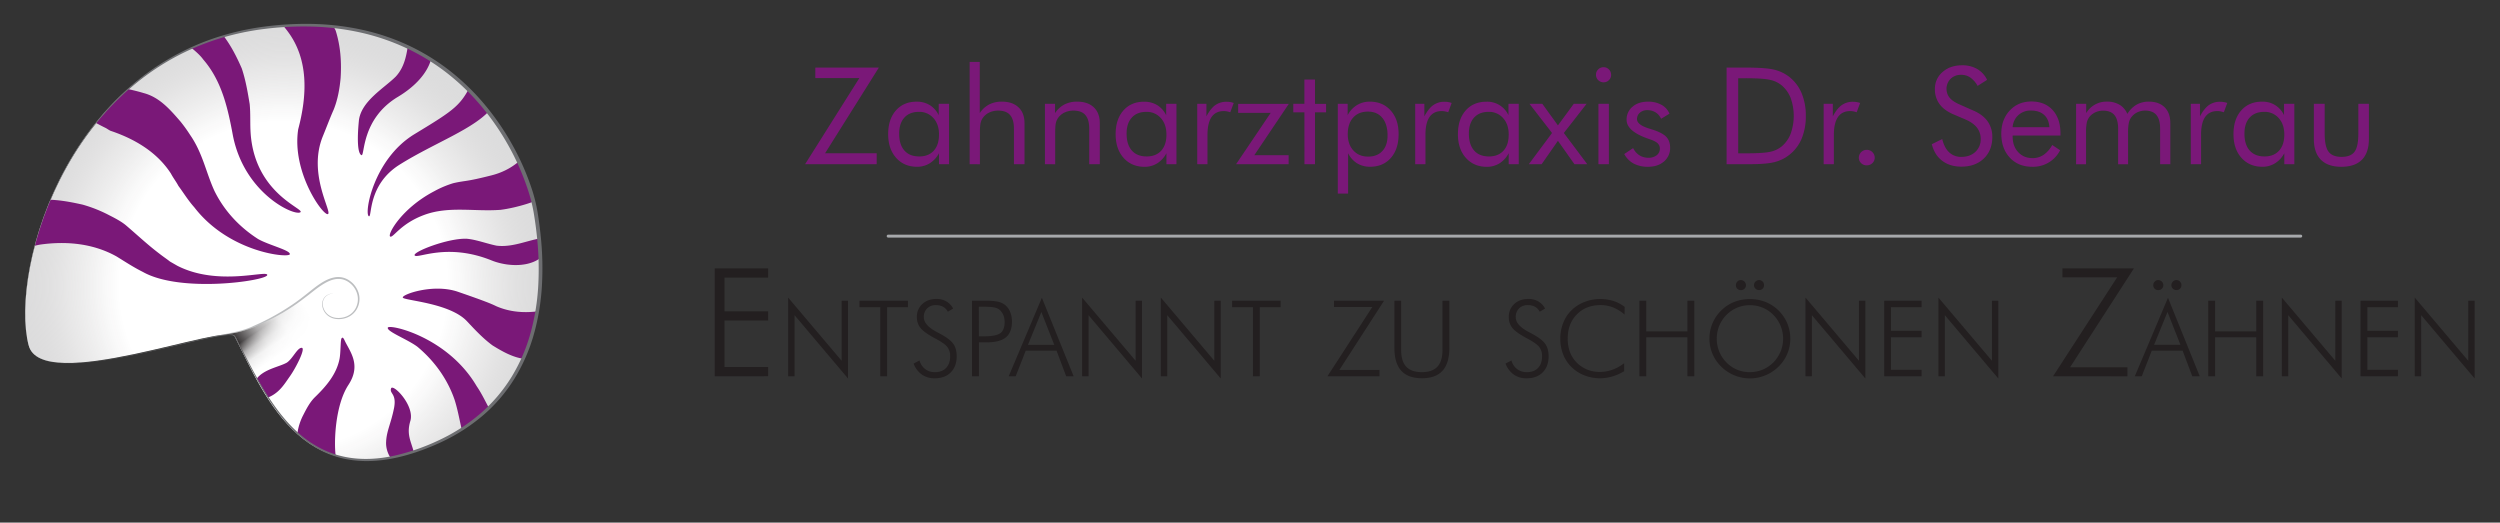 <?xml version="1.0" encoding="UTF-8"?> <svg xmlns="http://www.w3.org/2000/svg" xmlns:xlink="http://www.w3.org/1999/xlink" viewBox="0 0 2534.42 529.81"><rect x="0" y="0" width="2534.42" height="529.81" fill="#333333" stroke="none"/><defs><linearGradient id="Fade_to_Black" x1="366.71" y1="443.36" x2="428.17" y2="393.68" gradientUnits="userSpaceOnUse"><stop offset="0" stop-color="#231f20"></stop><stop offset=".06" stop-color="#231f20" stop-opacity=".86"></stop><stop offset=".33" stop-color="#231f20" stop-opacity=".38"></stop><stop offset=".63" stop-color="#231f20" stop-opacity=".09"></stop><stop offset="1" stop-color="#231f20" stop-opacity="0"></stop></linearGradient><linearGradient id="Fade_to_Black-2" x1="143.44" y1="432.73" x2="146.78" y2="432.73" xlink:href="#Fade_to_Black"></linearGradient><linearGradient id="Fade_to_Black-3" x1="391.07" y1="405.04" x2="409.07" y2="432.17" xlink:href="#Fade_to_Black"></linearGradient><radialGradient id="radial-gradient" cx="402.37" cy="368.85" r="291.48" gradientUnits="userSpaceOnUse"><stop offset=".57" stop-color="#130c0e" stop-opacity="0"></stop><stop offset=".63" stop-color="#211b1d" stop-opacity=".09"></stop><stop offset=".75" stop-color="#454143" stop-opacity=".32"></stop><stop offset=".9" stop-color="#7e7e80" stop-opacity=".69"></stop><stop offset="1" stop-color="#a7a9ac" stop-opacity=".95"></stop></radialGradient><clipPath id="clip-path" transform="translate(-114.89 -79.4)"><path d="M143.87 429.32c-19.64-77.05 42-298 241-322s265 138 273 187 23 182-105 236-166.18-46.17-200-110c-6.81-12.86-196 60-209 9z" fill="none"></path></clipPath><filter id="luminosity-invert" color-interpolation-filters="sRGB"><feColorMatrix values="-1 0 0 0 1 0 -1 0 0 1 0 0 -1 0 1 0 0 0 1 0"></feColorMatrix></filter><style>.cls-6{mix-blend-mode:multiply;opacity:.4}.cls-12{fill:#7a1878}.cls-17{fill:#231f20}</style><mask id="mask" x="225.04" y="299.56" width="110.25" height="85.38" maskUnits="userSpaceOnUse"><g filter="url(#luminosity-invert)"><path fill="url(#Fade_to_Black)" d="M341.31 382.58h108.88v74.63H341.31z" transform="translate(-114.89 -79.4)"></path></g></mask></defs><g style="isolation:isolate"><g id="Layer_1" data-name="Layer 1"><path d="M143.87 429.32c-19.64-77.05 42-298 241-322s265 138 273 187 23 182-105 236-168-45.22-200-110c-7.23-14.66-196 60-209 9z" transform="translate(-114.89 -79.4)" fill="#fff"></path><path stroke="#a7a9ac" stroke-linecap="round" stroke-miterlimit="10" stroke-width="3" fill="none" d="M900.41 239.37h1432"></path><path d="M143.44 429.39v.11a13.86 13.86 0 003.33 6.58 18.07 18.07 0 01-3.33-6.69z" transform="translate(-114.89 -79.4)" fill="url(#Fade_to_Black-2)"></path><path d="M143.87 429.32c-19.64-77.05 42-298 241-322s265 138 273 187 23 182-105 236-166.18-46.17-200-110c-6.81-12.86-196 60-209 9z" transform="translate(-114.89 -79.4)" style="mix-blend-mode:multiply" opacity=".39" fill="url(#radial-gradient)"></path><g style="mix-blend-mode:multiply" clip-path="url(#clip-path)"><path class="cls-12" d="M675.72 427.18c-1.72 7.88-9.24 13.22-16.49 15.56-16.39 3.53-31.68-4.9-45-13.15-9.41-6.88-17.64-15.67-25.88-24.46-17.37-18.66-63.51-21-65.08-24s30.63-14.61 55.78-5.95 34 12.15 38.83 14.6c17.38 7.61 36.48 7.35 54 2.93 16.57 5.53 5 22.54 3.88 34.49zM377.45 460.71C385.7 453 398.7 451 405.7 447c6-4 10.5-15 15-15s-5.83 20.34-12 29-11.75 19-27 23-12.5-15.54-4.25-23.29zM527.25 551.72c-12.72 1.68-21.67-12.21-20.92-24.54.55-11.11 4.81-18.2 7.92-33.56s-4.65-14.86-2.93-20.38 24.27 17.3 19.55 33 2.53 22.81 4.21 35.53c.43 5.05-2.78 9.5-7.83 9.93zM676.37 250.12c5 10-2.25 21.25-8 27s-30 13-46 15c-26 2-52.17-4-77 5s-32.17 24.17-35 22 11.67-28.66 45-46a100.55 100.55 0 0119-8c13-3 11.5-1 39-8s38-26 39-27c17.1-16.12 16-2 19 6 1 2 1 5 3 7 1 2 1 5 2 7zM194.31 166.33c7.53-7.24 56.27 4.25 65.95 7.35 16.14 4.14 26.89 16.55 37.65 29a152 152 0 019.68 13.45c12.91 18.62 16.14 38.28 24.74 56.9 9.68 19.65 24.74 36.2 44.1 48.62 10.76 6.2 33.27 11.51 32.27 15.51s-61.33-1.5-96.81-47.58c-6.45-7.24-10.75-14.48-16.13-21.73-2.15-4.13-5.38-8.27-7.53-12.41-14-21.72-36.57-35.17-61.31-43.45-2.16-1-3.23-2.07-5.38-3.1-6.46-3.1-44.44-22.87-41.22-28 3.23-6.2 10.43-2.31 14.74-7.48zM699.31 607.88c-8.38 6.24-55.29-11.28-64.51-15.57-15.49-6.13-24.6-19.8-33.72-33.46a150.94 150.94 0 01-7.91-14.56c-10.47-20.09-11.21-40-17.41-59.55-7.13-20.71-20-39-37.65-53.77-9.89-7.51-31.56-15.6-30.07-19.44s60.66 9.18 90.08 59.36c5.49 8 8.85 15.71 13.28 23.57 1.61 4.38 4.3 8.89 5.91 13.26 11.15 23.31 31.87 39.49 55.38 50.8 2 1.3 2.94 2.46 4.94 3.76 6 3.89 41.22 28.26 37.37 33-4 5.75-10.64 1-15.56 5.57zM302 100.79a27.39 27.39 0 0130 4c13 13 21 28 28 44 4 12 6 24 8 36 1 10 .28 20 1 30 4.5 62.67 57.66 77 50 80s-56.67-20.33-68-78c-5-27-11-55-30-77-8-11-22-16.44-26-30-4.65-15.71 5-8 7-9zM542.33 111.58c19.06 12.09 13.6 43.43-24.05 66s-33.36 60.73-37 59.09-4.55-14.67-2.59-34.67 25.91-33.36 37.45-45c10.13-11 11.28-25.25 13.33-38.26 1.24-4.89 6.43-10.87 12.86-7.16zM672.37 326.46c-7 25-39.64 24.81-59 17-45-18.17-74.67-1.67-78-5s34-18 53-17c10 1 20 5 30 7 17 2 32-6 48-8 3 0 5 3 6 6zM619.73 139.05c12.21 11.31 9.87 30.19-.46 42.57-2.49 2.61-5 5.21-6.5 8C596 210 555.71 224 520.09 246.26c-33 20.61-27.79 54.48-31.31 52.33-4.82-2.95 4.71-57.9 46.28-83.18s47.83-29.08 59.62-55.42c3.19-6.55 3.44-13.61 7.61-20 4-5.38 12.06-5 17.44-1zM432.34 547.09c-21.39-5.27-18.28-31.16-10.06-46.86 3.32-6.47 6.65-13 11.74-18.05 11.36-11 21.94-23.17 25.06-38.87 1.36-6.86.81-19.46 2.13-21s2 .39 2.75 1.56c4.91 11.18 17.84 24.79 4.17 45.69s-14.64 58.27-13.05 70.82c.2 9.21-11.36 11-19 8.45-1-.19-2.74-1.56-3.72-1.76zM431.2 94.46c10-3 20 7 24 16 5 16 6 32 5 48-1 11-3 22-7 32-4 9-7.26 17.88-11 27-15.83 38.66 10.17 77.66 5 79s-36.66-42.84-30-86c9-34 11.25-71.65-12-101-29.39-37.13 17-14 26-15zM121.33 305.14c1.12-12 11.55-19.34 20.08-20.93 19.19-4.85 38.81-1.51 57.37 2.67a140 140 0 0126.65 10.62c5.91 3 11.82 6.07 16.67 9.94 12 10.16 22.29 20 34.49 29.2 3.23 2.58 7.36 5.31 10.59 7.89l7.53 4.32c41.76 21.31 92 3.7 91.1 9.43s-87.61 18.56-126.12-3.22c-9.31-4.62-17.56-10.09-26.7-15.7-23.47-13.12-50.56-15.71-76.88-12.07-9.43 1.44-18.46 6-27.88 7.42-2.68-.45-5.52.08-7-2.2-.73-1.13-1.45-2.27-2.18-3.41-2.39-7.51.91-16.08 2.25-24z" transform="translate(-114.89 -79.4)"></path></g><path d="M327.31 421.33c10.29-2.32 20.74-4 30.91-6.63 2.54-.67 5.06-1.41 7.52-2.3 1.23-.44 2.45-.91 3.65-1.42l1.79-.8.91-.44.91-.39q7.23-3.14 14.23-6.79a238.66 238.66 0 0026.92-16.36c2.14-1.51 4.26-3.07 6.34-4.67l6.22-4.87c4.12-3.26 8.21-6.65 12.67-9.6s9.31-5.52 14.74-6.48a20.26 20.26 0 018.24.19 20.77 20.77 0 017.43 3.52 23.33 23.33 0 019 13.38 20.86 20.86 0 01-2.61 15.82 19.68 19.68 0 01-5.68 5.85 20.73 20.73 0 01-7.5 3.1 22.86 22.86 0 01-8.08.23 16.55 16.55 0 01-7.45-3.13c-4.33-3.27-6.83-9-5.68-14.32a10.2 10.2 0 014.43-6.5 13.61 13.61 0 017.62-1.89 13.44 13.44 0 00-7.46 2.14 9.81 9.81 0 00-4.08 6.35 12.89 12.89 0 001 7.55 14.5 14.5 0 004.78 5.9 15.83 15.83 0 007.05 2.8 21.64 21.64 0 007.65-.35 19.51 19.51 0 007-3 18.13 18.13 0 005.17-5.51 19.61 19.61 0 002.22-14.63 21.58 21.58 0 00-8.36-12.31 18.76 18.76 0 00-6.79-3.17 18.47 18.47 0 00-7.48-.13c-5 .91-9.65 3.42-14 6.27s-8.43 6.19-12.59 9.45l-6.33 4.81q-3.17 2.42-6.42 4.68a216.88 216.88 0 01-27.27 16.24q-7.11 3.56-14.44 6.59l-.92.37-.88.41c-.61.27-1.22.53-1.84.78-1.23.5-2.48 1-3.74 1.39a88.8 88.8 0 01-7.65 2.18c-5.15 1.22-10.36 2.12-15.56 3z" transform="translate(-114.89 -79.4)" fill="#bcbec0"></path><path d="M143.87 429.32a121.17 121.17 0 01-3.33-24.32 204.18 204.18 0 01.47-24.61 293.1 293.1 0 018.11-48.52A347 347 0 01186.33 241c16.67-28.33 37.54-54.3 62.67-75.64a256 256 0 0140.4-28.25 251.29 251.29 0 0145.17-19.85 267.31 267.31 0 0148.15-10.86 321.19 321.19 0 0149.28-2.74 261.14 261.14 0 0149.11 5.72 225 225 0 0147 15.63 219.65 219.65 0 0142.3 25.75A235.17 235.17 0 01606 185.11a260 260 0 0128.1 40.77 256.25 256.25 0 0120 45.34 156.89 156.89 0 015.9 24.18c1.3 8.13 2.38 16.31 3.18 24.53a309.48 309.48 0 011.07 49.47 230.13 230.13 0 01-8.14 48.86 177.31 177.31 0 01-19.9 45.39 159.69 159.69 0 01-32.39 37.48 186.06 186.06 0 01-41.75 26.56 243.39 243.39 0 01-22.89 9.31 194.15 194.15 0 01-23.84 6.68c-16.14 3.4-33 4.39-49.32 1.22a97.54 97.54 0 01-23.56-7.72 106.25 106.25 0 01-20.92-13.25c-12.89-10.4-23.43-23.33-32.54-37s-16.87-28.23-24.35-42.84c-3.74-7.31-7.41-14.65-11.2-21.92l-.71-1.37a2 2 0 00-.86-1 7.31 7.31 0 00-2.83-.67 35.52 35.52 0 00-6.09.21c-4.06.44-8.1 1.16-12.12 1.94-8 1.57-16 3.42-24 5.28l-24 5.62c-16 3.72-32 7.28-48.18 10.17-8.08 1.44-16.19 2.72-24.34 3.68a221.69 221.69 0 01-24.56 1.69c-8.19 0-16.49-.49-24.39-2.79a31.67 31.67 0 01-11-5.45 19 19 0 01-6.5-10.16zm0 0a19 19 0 006.57 10.15 31.53 31.53 0 0010.95 5.41c7.9 2.28 16.19 2.74 24.37 2.71a221.23 221.23 0 0024.53-1.75c8.14-1 16.25-2.29 24.32-3.76 16.14-2.93 32.16-6.54 48.13-10.3l23.95-5.7c8-1.88 16-3.75 24-5.36 4-.78 8.07-1.52 12.17-2a36.6 36.6 0 016.2-.26 7.78 7.78 0 013.11.74 2.54 2.54 0 01.69.54 2.1 2.1 0 01.26.36l.19.36.73 1.36c3.84 7.25 7.57 14.56 11.36 21.84 7.58 14.54 15.42 29 24.6 42.54s19.73 26.26 32.52 36.42a104.5 104.5 0 0020.67 12.88 96.24 96.24 0 0023.16 7.4c16 3 32.57 1.89 48.46-1.58a217.53 217.53 0 0046.08-16.15 183.21 183.21 0 0040.9-26.44 160.23 160.23 0 0031.52-36.92 174.05 174.05 0 0019.37-44.56 226.66 226.66 0 007.86-48.11 305.54 305.54 0 00-1.2-48.86c-.81-8.12-1.92-16.22-3.23-24.29a156.1 156.1 0 00-5.85-23.57 252.72 252.72 0 00-19.53-44.7 256.58 256.58 0 00-27.58-40.26 231.17 231.17 0 00-35-33.92 216.33 216.33 0 00-41.56-25.46 227.07 227.07 0 00-46.19-15.7 258.58 258.58 0 00-48.51-6 319 319 0 00-48.89 2.36 265.47 265.47 0 00-47.84 10.42 248.5 248.5 0 00-45 19.37 253.92 253.92 0 00-40.38 27.79c-25.1 21.06-46.21 46.75-62.93 74.94a346.07 346.07 0 00-37.43 90.65 292.66 292.66 0 00-8.24 48.46 203.88 203.88 0 00-.55 24.59 121.27 121.27 0 003.24 24.36z" transform="translate(-114.89 -79.4)" fill="#6d6e71"></path><g mask="url(#mask)"><path d="M375.56 464.33s-6.74-11.88-12.5-23.75c-4.85-10-9-19.49-10.5-21-2.13-2.12-12.63-.5-12.63-.5s3.56-.45 9.38-1.56a109.69 109.69 0 0019.87-5.25c1.49-.57 2.95-1.15 4.44-1.81 2.65-1.19 5.28-2.33 8.12-3.57 24.07-10.51 44.82-27.89 44.82-27.89l23 23.12z" transform="translate(-114.89 -79.4)" fill="url(#Fade_to_Black-3)"></path></g><path class="cls-17" d="M839.43 460.85V351.48h54.17v9.34h-44.23V395h44.23v9.33h-44.23v47.14h44.23v9.34zM913.87 460.85v-79.8l54.23 64.06v-60.82h6.49v78.81l-54.18-64.16v61.91zM1007.27 460.85v-70h-21.08v-6.54h49.16v6.54h-21.13v70zM1041.05 448l6-3.19a16.59 16.59 0 005.78 8.76 15.88 15.88 0 009.86 3.11q7.27 0 11.35-4.29t4.08-11.87a14.89 14.89 0 00-2.75-9.2q-2.74-3.66-11.79-8.48-11.57-6.12-15.38-10.77a17.09 17.09 0 01-3.81-11.19 17.31 17.31 0 015.51-13.28q5.52-5.13 14.31-5.13a19.87 19.87 0 0110 2.43 18.32 18.32 0 016.93 7.3l-5.39 3.24a11.67 11.67 0 00-4.73-5 14.5 14.5 0 00-7.24-1.72 12.19 12.19 0 00-9 3.32 12 12 0 00-3.34 9q0 8.05 13.28 15l3.66 1.94q9.78 5.38 13.07 10.17t3.3 12.42q0 10.31-6 16.34t-16.36 6a21.9 21.9 0 01-12.89-3.74 24.3 24.3 0 01-8.45-11.17zM1100.25 460.85v-76.56h14a60.12 60.12 0 0112.16.89 18.66 18.66 0 016.77 2.93 17 17 0 015.6 7.16 25.08 25.08 0 012 10.1q0 10.92-6.12 16t-19.35 5.09h-8v34.36zm7-40.47h4.75q12.66 0 17-3.22t4.36-11.27a18.92 18.92 0 00-1-6.25 15.22 15.22 0 00-3-5.1 11.06 11.06 0 00-5.54-3.24q-3.51-.94-11.88-.94h-4.75zM1137.48 460.85l33.63-79.59 32.21 79.59h-7.58l-9.74-25.94h-31.27l-10.15 25.94zM1157 429h26.67l-13.07-33.31zM1211.9 460.85v-79.8l54.23 64.06v-60.82h6.48v78.81l-54.17-64.16v61.91zM1291.7 460.85v-79.8l54.23 64.06v-60.82h6.49v78.81l-54.18-64.16v61.91zM1385.1 460.85v-70H1364v-6.54h49.16v6.54h-21.12v70zM1460.61 460.85l45.49-70.23h-38.85v-6.33H1518l-45.28 70.13h40.68v6.43zM1528.49 384.29h6.85v50q0 11.34 5.17 16.86t15.85 5.52q10.52 0 15.69-5.52t5.17-16.86v-50h7V432q0 15.52-6.9 23.19t-20.92 7.66q-14.07 0-21-7.66t-6.9-23.19zM1641.12 448l6-3.19a16.53 16.53 0 005.78 8.76 15.88 15.88 0 009.86 3.11q7.26 0 11.35-4.29t4.08-11.87a14.89 14.89 0 00-2.75-9.2q-2.75-3.66-11.79-8.48-11.56-6.12-15.38-10.77a17.09 17.09 0 01-3.81-11.19 17.27 17.27 0 015.51-13.28q5.52-5.13 14.31-5.13a19.87 19.87 0 0110 2.43 18.32 18.32 0 016.93 7.3l-5.39 3.24a11.67 11.67 0 00-4.73-5 14.5 14.5 0 00-7.24-1.72 12.19 12.19 0 00-9 3.32 12 12 0 00-3.34 9q0 8.05 13.28 15l3.66 1.94q9.78 5.38 13.07 10.17t3.3 12.42q0 10.31-6 16.34t-16.37 6a22 22 0 01-12.89-3.74 24.35 24.35 0 01-8.44-11.17zM1761.82 398.31a41.06 41.06 0 00-11.66-7.27 33.87 33.87 0 00-12.55-2.35q-14.86 0-24.14 9.41t-9.28 24.53a38.75 38.75 0 002.27 13.64 30.4 30.4 0 006.93 10.78 31.55 31.55 0 0010.54 7 33.46 33.46 0 0012.73 2.41 37.83 37.83 0 0012.87-2.25 42.28 42.28 0 0011.87-6.64v8.16a50.07 50.07 0 01-12 5.31 44.23 44.23 0 01-12.47 1.85 43 43 0 01-15.9-3 37.83 37.83 0 01-13-8.37 36.76 36.76 0 01-8.47-12.86 43.47 43.47 0 01-2.88-16.05 42.72 42.72 0 013-16 36.3 36.3 0 018.49-12.81 38.3 38.3 0 0113-8.26 42.9 42.9 0 0115.82-3 44.11 44.11 0 0113.57 2 36.28 36.28 0 0111.37 6zM1776.88 460.85v-76.56h6.95v31.07h41.68v-31.07h7v76.56h-7v-39.53h-41.68v39.53zM1929.84 422.73a39.08 39.08 0 01-3.09 15.4 39.9 39.9 0 01-8.89 13 41.34 41.34 0 01-58 0 40.32 40.32 0 01-8.92-13.05 38.88 38.88 0 01-3.06-15.35 39.56 39.56 0 013.06-15.51 40.2 40.2 0 018.92-13.1 38.84 38.84 0 0113.14-8.62 44.17 44.17 0 0131.69 0 39.72 39.72 0 0113.16 8.6 40.2 40.2 0 018.92 13.1 39.74 39.74 0 013.07 15.53zm-41 33.94a33.43 33.43 0 0012.87-2.51 33.8 33.8 0 0010.94-7.32 34.28 34.28 0 000-48.22 32.65 32.65 0 00-10.86-7.32 33.76 33.76 0 00-13-2.51 33.09 33.09 0 00-12.79 2.51 33.88 33.88 0 00-10.88 7.32 35 35 0 00-7.33 11.06 35.18 35.18 0 000 26.1 34.38 34.38 0 007.33 11.06 33 33 0 0010.78 7.35 33.39 33.39 0 0012.92 2.48zm-14.15-88.2a5 5 0 011.47-3.62 4.77 4.77 0 013.58-1.53 5.23 5.23 0 015.15 5.15 4.83 4.83 0 01-1.47 3.6 5 5 0 01-3.68 1.45 5 5 0 01-3.63-1.39 4.89 4.89 0 01-1.44-3.66zm18.36 0a5.21 5.21 0 015.15-5.15 4.77 4.77 0 013.57 1.53 5 5 0 011.47 3.62 4.86 4.86 0 01-5 5 5.06 5.06 0 01-3.68-1.42 4.82 4.82 0 01-1.56-3.58zM1945.22 460.85v-79.8l54.23 64.06v-60.82h6.48v78.81l-54.18-64.16v61.91zM2025 460.85v-76.56h37.91v6.54h-31v23.95h31v6.54h-31v33h31v6.53zM2080 460.85v-79.8l54.23 64.06v-60.82h6.48v78.81l-54.17-64.16v61.91zM2196.21 460.85l65-100.33h-55.5v-9h72.46l-64.69 100.18h58.12v9.19zM2279.09 460.85l33.62-79.59 32.22 79.59h-7.58l-9.78-25.94h-31.28l-10.14 25.94zm18.72-92.38a5 5 0 011.47-3.62 4.77 4.77 0 013.58-1.53 5.23 5.23 0 015.15 5.15 4.83 4.83 0 01-1.47 3.6 5 5 0 01-3.68 1.45 5 5 0 01-3.63-1.39 4.89 4.89 0 01-1.42-3.66zm.84 60.48h26.67l-13.08-33.31zm17.52-60.48a5.21 5.21 0 015.15-5.15 4.77 4.77 0 013.57 1.53 5 5 0 011.47 3.62 4.86 4.86 0 01-5 5 5.06 5.06 0 01-3.68-1.42 4.82 4.82 0 01-1.51-3.58zM2353.5 460.85v-76.56h7v31.07h41.68v-31.07h7v76.56h-7v-39.53h-41.68v39.53zM2428.13 460.85v-79.8l54.23 64.06v-60.82h6.48v78.81l-54.17-64.16v61.91zM2507.93 460.85v-76.56h37.92v6.54h-31v23.95h31v6.54h-31v33h31v6.53zM2562.89 460.85v-79.8l54.23 64.06v-60.82h6.49v78.81l-54.18-64.16v61.91z" transform="translate(-114.89 -79.4)"></path><path class="cls-12" d="M931.07 245.85l55-87.3h-44.63v-10.63h64.41l-54.51 86.83h52.31v11.1zM1077 184.64v61.21h-10.2v-11.1a26.82 26.82 0 01-9.4 10.2 24 24 0 01-12.81 3.51q-13.18 0-21.24-9.06t-8.06-24q0-15.1 7.82-24t20.94-8.93a25.13 25.13 0 0113.35 3.44 24.86 24.86 0 019.13 10.27v-11.54zm-10.16 31.18q0-10.38-5.66-16.69a18.84 18.84 0 00-14.75-6.33q-9.44 0-14.71 5.82t-5.29 16.26q0 11.1 5.32 17.12t15.08 6q9.38 0 14.69-5.85t5.28-16.33zM1097.9 245.85V142.17h10.24v51.91a25.61 25.61 0 019.5-8.77 27.61 27.61 0 0112.84-2.87q10.83 0 16.92 5.75t6.09 16v41.67h-10.7v-36q0-9.3-3.92-13.82t-12.07-4.51a21 21 0 00-8.53 1.7 17 17 0 00-6.39 4.85 14.84 14.84 0 00-2.77 5.49q-.84 3.08-.84 10.7v31.64zM1174.23 245.85v-61.21h10.23v9.44a25.68 25.68 0 019.5-8.77 27.62 27.62 0 0112.85-2.87q10.83 0 16.92 5.75t6.09 16v41.67h-10.71v-36q0-9.3-3.91-13.82t-12.07-4.51a20.89 20.89 0 00-8.53 1.7 16.88 16.88 0 00-6.39 4.85 14.86 14.86 0 00-2.78 5.49c-.56 2.05-.83 5.62-.83 10.7v31.64zM1307.55 184.64v61.21h-10.17v-11.1A26.75 26.75 0 011288 245a24 24 0 01-12.81 3.51q-13.17 0-21.24-9.06t-8.06-24q0-15.1 7.83-24t20.94-8.93a25.11 25.11 0 0113.34 3.44 24.86 24.86 0 019.13 10.27v-11.59zm-10.17 31.18q0-10.38-5.65-16.69a18.85 18.85 0 00-14.73-6.33q-9.43 0-14.72 5.82t-5.28 16.26q0 11.1 5.31 17.12t15.09 6q9.36 0 14.68-5.85t5.3-16.33zM1328.62 245.85v-61.21h9.3v12.71q4.21-7.95 9-11.37a19.36 19.36 0 0111.57-3.41 21.31 21.31 0 013.62.3 22.28 22.28 0 013.48.9l-3.48 9.44a24.88 24.88 0 00-3.41-.91 16.8 16.8 0 00-3.08-.3q-8.3 0-12.44 6t-4.18 18v29.83zM1368 245.85l35.06-52h-32.96v-9.17h51.37l-35 52.05h34.78v9.16zM1437.26 193.27H1426v-8.63h11.24V160H1448v24.68h11.24v8.63H1448v52.58h-10.7zM1471.11 275.69v-91.05h10v11.51a26 26 0 019.37-10.17 24.47 24.47 0 0113-3.54q13.24 0 21.27 9t8 23.94q0 15.19-7.86 24.12t-21 8.93a24.78 24.78 0 01-13.18-3.44 25.34 25.34 0 01-9.16-10.27v40.94zm10.1-60.28q0 10.31 5.68 16.53t15 6.22q9.16 0 14.42-5.69t5.25-15.78q0-11.31-5.25-17.73t-14.62-6.42q-9.56 0-15 6.08t-5.48 16.79zM1549.57 245.85v-61.21h9.3v12.71q4.22-7.95 9-11.37a19.32 19.32 0 0111.57-3.41 21.19 21.19 0 013.61.3 22.28 22.28 0 013.48.9l-3.48 9.44a24.51 24.51 0 00-3.41-.91 16.8 16.8 0 00-3.08-.3q-8.29 0-12.44 6t-4.15 18v29.83zM1654.53 184.64v61.21h-10.17v-11.1A26.67 26.67 0 011635 245a24 24 0 01-12.81 3.51q-13.17 0-21.24-9.06t-8.06-24q0-15.1 7.83-24t20.94-8.93a23.62 23.62 0 0122.48 13.71v-11.59zm-10.17 31.18q0-10.38-5.65-16.69a18.85 18.85 0 00-14.71-6.33q-9.43 0-14.72 5.82t-5.28 16.26q0 11.1 5.32 17.12t15.08 6q9.36 0 14.68-5.85t5.28-16.33zM1664.77 245.85l23.54-31.64-22.88-29.57h13l15.85 21.88 16.06-21.88h13l-23.08 29.57 23.75 31.64h-13l-16.73-23.68-16.52 23.68zM1732.86 155.14a7.35 7.35 0 012.24-5.38 7.43 7.43 0 015.46-2.24 7.3 7.3 0 015.38 2.27 7.52 7.52 0 012.24 5.49 7.29 7.29 0 01-2.2 5.35 7.39 7.39 0 01-5.42 2.21 7.52 7.52 0 01-5.46-2.21 7.4 7.4 0 01-2.24-5.49zm2.48 90.71v-61.21h10.57v61.21zM1761.5 235.55l9-6a18.26 18.26 0 006.42 7.32 16.84 16.84 0 009.17 2.45 12.87 12.87 0 008.32-2.55 8.14 8.14 0 003.18-6.69 7.2 7.2 0 00-2.17-5.35c-1.45-1.42-3.94-2.74-7.46-3.94-.36-.14-.94-.34-1.74-.61q-22.35-7.68-22.34-19.26a16.68 16.68 0 016-13.31q6-5.16 15.65-5.15a27.66 27.66 0 0113.65 3.17 18.29 18.29 0 018.16 9l-8.5 5.22a14.27 14.27 0 00-5.52-6.49 15.62 15.62 0 00-8.46-2.28 10.9 10.9 0 00-7.52 2.58 8.4 8.4 0 00-2.91 6.59q0 5.63 12.17 9.43c1.52.49 2.72.87 3.61 1.14q10 3.21 13.88 7.32T1808 229a17.81 17.81 0 01-6.19 14.09q-6.19 5.37-16.16 5.38a30.49 30.49 0 01-14.55-3.21 23.71 23.71 0 01-9.6-9.71zM1865.25 245.85v-97.93h18.8q20.87 0 29.4 2.11a39.75 39.75 0 0115 7.05 41 41 0 0112.77 16.59 58.45 58.45 0 014.35 23.28 58.51 58.51 0 01-4.31 23.18 40.66 40.66 0 01-12.81 16.56 39.9 39.9 0 01-14.62 7.05q-8.19 2.12-25.52 2.11h-23zm11.77-11h7.43q18.06 0 25-1.57a27.28 27.28 0 0011.57-5.39 31.66 31.66 0 009.18-12.89 54.07 54.07 0 000-36.26 31.88 31.88 0 00-9.2-12.87 27.45 27.45 0 00-11.74-5.52q-7.12-1.65-24.85-1.64H1877zM1963.65 245.85v-61.21h9.3v12.71q4.21-7.95 9-11.37a19.37 19.37 0 0111.58-3.41 21.27 21.27 0 013.61.3 22.28 22.28 0 013.48.9l-3.48 9.44a24.88 24.88 0 00-3.41-.91 16.8 16.8 0 00-3.08-.3q-8.29 0-12.44 6t-4.21 18v29.83zM1999.31 239.3a8 8 0 018-8 7.91 7.91 0 015.72 2.3 7.6 7.6 0 012.37 5.66 7.32 7.32 0 01-2.34 5.51 8 8 0 01-5.75 2.25 7.81 7.81 0 01-5.66-2.25 7.4 7.4 0 01-2.34-5.47zM2115.37 191.47q9.55 4.08 14.41 10.83a26.67 26.67 0 014.85 16q0 13.52-8.59 21.78t-22.78 8.26q-11.58 0-19.4-5.92t-10.57-16.83l10.57-5.22q2.14 8.91 7.06 13.48a17.38 17.38 0 0012.34 4.59q8.76 0 14.18-5.05a17.16 17.16 0 005.42-13.15 18 18 0 00-3.78-11.4q-3.78-4.86-11.4-8.2l-11.91-5.08q-9.76-4.08-14.55-10.51a25 25 0 01-4.78-15.38 22 22 0 017.76-17.26q7.76-6.83 19.8-6.82a30 30 0 0115.28 3.74 25.47 25.47 0 0110.07 11l-9.63 6.15a25.23 25.23 0 00-7.36-8.46 16 16 0 00-9.23-2.77 14.86 14.86 0 00-10.74 4 14.48 14.48 0 00-1 19.27q3.21 3.81 10 6.75zM2203.73 216.82h-48.49v.94q0 9.83 5.62 15.88t14.65 6.06a19.57 19.57 0 0011.1-3.31 28.94 28.94 0 008.76-10l8 5.35a30.63 30.63 0 01-28.37 16.72q-14 0-22.61-9.23t-8.66-24.23q0-14.37 8.56-23.54t22-9.17q13.57 0 21.51 8.7t7.92 23.75zm-11.23-8.5q-.54-8.08-5.39-12.47t-13.28-4.38a17.87 17.87 0 00-18.59 16.85zM2304.75 245.85v-36q0-9.3-3.75-13.82t-11.51-4.51a18 18 0 00-7.79 1.7 16.87 16.87 0 00-6 4.85 15.39 15.39 0 00-2.61 5.62 48.31 48.31 0 00-.81 10.57v31.64h-10.1v-36q0-9.3-3.74-13.82t-11.51-4.51a18.41 18.41 0 00-7.86 1.7 16.77 16.77 0 00-6.12 4.85 15.09 15.09 0 00-2.51 5.42 51.13 51.13 0 00-.77 10.77v31.64h-10.1v-61.31h10.24v9.44a23.74 23.74 0 0121.19-11.64 23.93 23.93 0 0112.64 3.17 19.9 19.9 0 017.9 9.27 27 27 0 019.33-9.37 24.71 24.71 0 0112.47-3.07q10.24 0 16 5.75t5.75 16v41.67zM2335.85 245.85v-61.21h9.3v12.71q4.21-7.95 9-11.37a19.37 19.37 0 0111.58-3.41 21.27 21.27 0 013.61.3 22.28 22.28 0 013.48.9l-3.48 9.44a24.88 24.88 0 00-3.41-.91 16.8 16.8 0 00-3.08-.3q-8.29 0-12.44 6t-4.15 18v29.83zM2440.81 184.64v61.21h-10.17v-11.1a26.67 26.67 0 01-9.4 10.2 24 24 0 01-12.81 3.51q-13.17 0-21.24-9.06t-8.06-24q0-15.1 7.83-24t20.94-8.93a23.6 23.6 0 0122.47 13.71v-11.54zm-10.17 31.18q0-10.38-5.65-16.69a18.85 18.85 0 00-14.75-6.33q-9.43 0-14.72 5.82t-5.28 16.26q0 11.1 5.32 17.12t15.08 6q9.36 0 14.68-5.85t5.32-16.33zM2471.58 184.64v30.11q0 13.17 3.91 18.42t13.22 5.26q9.28 0 13.14-5.19t3.85-18.49v-30.11h10.7v35.72q0 13.86-7.09 21t-20.87 7.12q-13.65 0-20.74-7.16t-7.09-20.94v-35.74z" transform="translate(-114.89 -79.4)"></path></g></g></svg> 